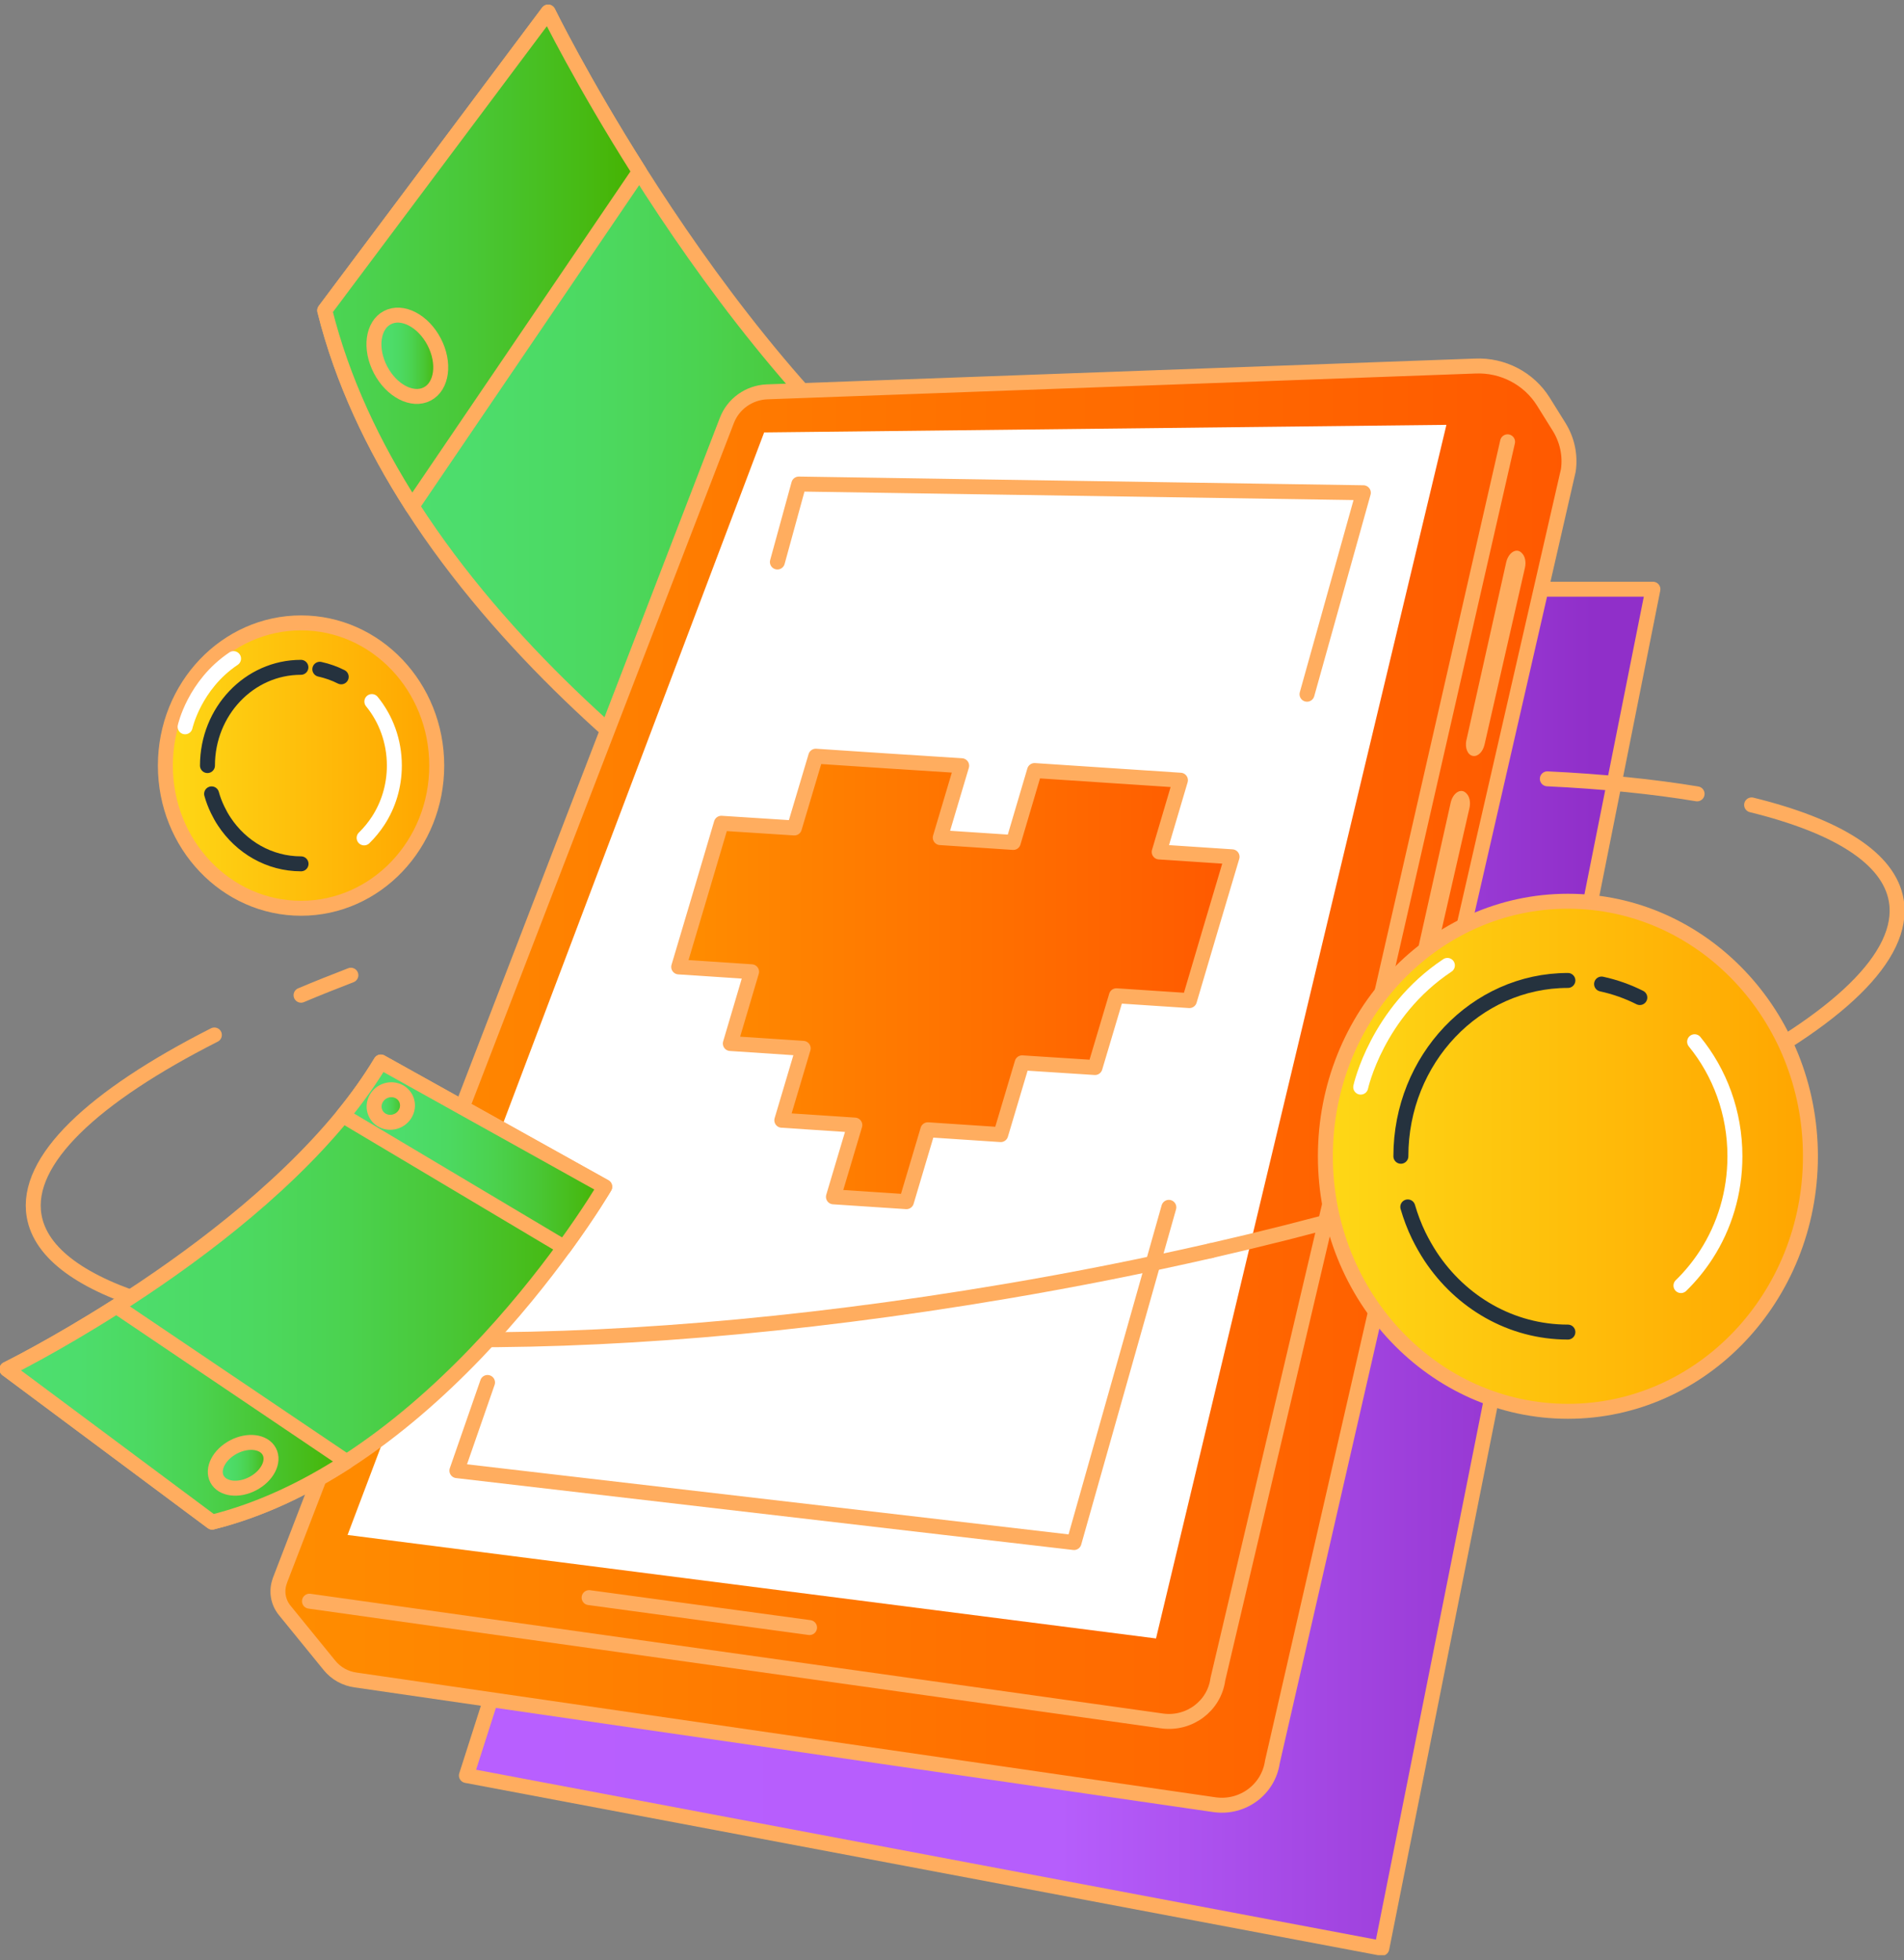 <svg width="235" height="242" viewBox="0 0 235 242" fill="none" xmlns="http://www.w3.org/2000/svg">
<rect x="0" y="0" width="235" height="242" fill="#808080" stroke="none"/>
<g clip-path="url(#clip0_112_296)">
<path d="M37.157 112.124C46.406 112.124 53.904 104.238 53.904 94.509C53.904 84.78 46.406 76.893 37.157 76.893C27.908 76.893 20.41 84.78 20.41 94.509C20.41 104.238 27.908 112.124 37.157 112.124Z" fill="url(#paint0_linear_112_296)" stroke="#FFAD5F" stroke-width="1.846" stroke-linecap="round" stroke-linejoin="round"/>
<path d="M37.157 106.638C33.239 106.638 29.763 104.577 27.685 101.425C27.378 100.965 27.105 100.471 26.867 99.977C26.56 99.347 26.305 98.682 26.117 98.001" stroke="#25323E" stroke-width="1.846" stroke-linecap="round" stroke-linejoin="round"/>
<path d="M45.896 86.604C47.634 88.733 48.673 91.493 48.673 94.508C48.673 97.03 47.941 99.364 46.697 101.289C46.186 102.073 45.606 102.788 44.942 103.436" stroke="white" stroke-width="1.846" stroke-linecap="round" stroke-linejoin="round"/>
<path d="M39.473 82.617C40.393 82.822 41.279 83.128 42.114 83.554" stroke="#25323E" stroke-width="1.846" stroke-linecap="round" stroke-linejoin="round"/>
<path d="M25.606 94.508C25.606 87.813 30.768 82.379 37.14 82.379" stroke="#25323E" stroke-width="1.846" stroke-linecap="round" stroke-linejoin="round"/>
<path d="M22.846 89.722C22.846 89.722 23.971 84.559 28.826 81.305" stroke="white" stroke-width="1.846" stroke-linecap="round" stroke-linejoin="round"/>
<path d="M100.191 109.057C100.191 109.057 95.779 106.468 89.322 101.731C78.589 93.878 62.166 80.112 50.854 62.497C46.084 55.069 42.216 46.959 40.07 38.322L67.652 1.489C67.652 1.489 71.791 9.956 78.913 21.183C87.022 33.995 98.999 50.401 113.122 62.002C116.222 64.558 119.425 66.875 122.73 68.868L100.208 109.057H100.191Z" fill="url(#paint1_linear_112_296)" stroke="#FFAD5F" stroke-width="1.846" stroke-linecap="round" stroke-linejoin="round"/>
<path d="M50.871 62.497C46.1 55.069 42.233 46.959 40.087 38.322L67.651 1.489C67.651 1.489 71.791 9.956 78.912 21.183L50.854 62.497H50.871Z" fill="url(#paint2_linear_112_296)" stroke="#FFAD5F" stroke-width="1.846" stroke-linecap="round" stroke-linejoin="round"/>
<path d="M100.191 109.057C100.191 109.057 95.778 106.468 89.322 101.732L113.122 62.003C116.222 64.558 119.425 66.875 122.73 68.868L100.208 109.057H100.191Z" fill="url(#paint3_linear_112_296)" stroke="#FFAD5F" stroke-width="1.846" stroke-linecap="round" stroke-linejoin="round"/>
<path d="M52.734 48.633C54.561 47.679 54.94 44.796 53.581 42.194C52.222 39.592 49.64 38.255 47.814 39.209C45.987 40.163 45.608 43.046 46.967 45.648C48.325 48.25 50.907 49.587 52.734 48.633Z" fill="url(#paint4_linear_112_296)" stroke="#FFAD5F" stroke-width="1.846" stroke-linecap="round" stroke-linejoin="round"/>
<path d="M116.243 73.304C117.661 72.564 118.182 70.76 117.407 69.275C116.632 67.791 114.854 67.188 113.436 67.928C112.018 68.668 111.497 70.472 112.272 71.956C113.047 73.441 114.825 74.044 116.243 73.304Z" fill="url(#paint5_linear_112_296)" stroke="#FFAD5F" stroke-width="1.846" stroke-linecap="round" stroke-linejoin="round"/>
<path d="M57.566 219.181L104.416 72.736H204.011L170.551 240.51L57.566 219.181Z" fill="url(#paint6_linear_112_296)" stroke="#FFAD5F" stroke-width="1.846" stroke-linecap="round" stroke-linejoin="round"/>
<path d="M34.533 195.142L89.714 51.9C90.498 49.856 92.44 48.476 94.638 48.374L182.068 45.188C185.476 45.035 188.713 46.721 190.501 49.6L192.444 52.718C193.432 54.319 193.841 56.21 193.568 58.067L157.042 217.511C156.548 220.901 153.396 223.252 149.955 222.792L43.903 207.391C42.626 207.221 41.467 206.574 40.666 205.586L35.147 198.805C34.295 197.766 34.073 196.369 34.55 195.125L34.533 195.142Z" fill="url(#paint7_linear_112_296)" stroke="#FFAD5F" stroke-width="1.846" stroke-linecap="round" stroke-linejoin="round"/>
<path d="M178.524 52.445L142.68 202.263L42.898 189.486L94.314 53.382L178.524 52.445Z" fill="white"/>
<path d="M38.196 197.663L143.464 212.451C146.803 212.894 149.869 210.594 150.312 207.306L165.015 144.833" stroke="#FFAD5F" stroke-width="1.846" stroke-linecap="round" stroke-linejoin="round"/>
<path d="M168.268 132.533L186.072 54.541" stroke="#FFAD5F" stroke-width="1.846" stroke-linecap="round" stroke-linejoin="round"/>
<path d="M180.995 91.356L185.901 69.414C186.174 68.221 187.145 67.608 187.775 68.221L187.861 68.306C188.235 68.681 188.372 69.38 188.218 70.078L183.227 91.919C183.022 92.822 182.392 93.435 181.779 93.316C181.131 93.197 180.773 92.293 180.995 91.323V91.356Z" fill="#FFAD5F"/>
<path d="M174.146 121.017L179.053 99.074C179.325 97.882 180.296 97.268 180.927 97.882L181.012 97.967C181.387 98.342 181.523 99.04 181.37 99.739L176.378 121.579C176.173 122.482 175.543 123.096 174.93 122.976C174.282 122.857 173.925 121.954 174.146 120.983V121.017Z" fill="#FFAD5F"/>
<path d="M72.711 197.221L99.918 200.918" stroke="#FFAD5F" stroke-width="1.846" stroke-linecap="round" stroke-linejoin="round"/>
<path d="M60.173 170.661L56.391 181.547L132.56 190.423L144.264 149.042" stroke="#FFAD5F" stroke-width="1.846" stroke-linecap="round" stroke-linejoin="round"/>
<path d="M143.072 105.173L145.695 96.314L136.7 95.718L127.688 95.121L125.064 103.997L116.052 103.401L118.693 94.525L109.68 93.946L100.685 93.35L98.045 102.209L89.032 101.629L86.409 110.488L83.768 119.364L92.763 119.96L90.14 128.819L99.135 129.416L96.494 138.292L105.507 138.888L102.866 147.747L111.878 148.343L114.519 139.467L123.514 140.063L126.155 131.204L135.15 131.784L137.79 122.925L146.803 123.521L149.426 114.645L152.067 105.769L143.072 105.173Z" fill="url(#paint8_linear_112_296)" stroke="#FFAD5F" stroke-width="1.846" stroke-linecap="round" stroke-linejoin="round"/>
<path d="M95.949 69.379L98.59 59.754L168.269 60.827L161.318 85.7" stroke="#FFAD5F" stroke-width="1.846" stroke-linecap="round" stroke-linejoin="round"/>
<path d="M37.157 122.857C39.133 122.022 41.194 121.204 43.307 120.387" stroke="#FFAD5F" stroke-width="1.846" stroke-linecap="round" stroke-linejoin="round"/>
<path d="M53.904 165.346C25.197 164.801 5.793 159.486 4.208 150.081C3.05 143.25 11.466 135.379 26.458 127.764" stroke="#FFAD5F" stroke-width="1.846" stroke-linecap="round" stroke-linejoin="round"/>
<path d="M149.443 154.391C141.3 156.248 132.799 157.952 124.008 159.434C98.061 163.829 73.768 165.72 53.903 165.345" stroke="#FFAD5F" stroke-width="1.846" stroke-linecap="round" stroke-linejoin="round"/>
<path d="M216.192 99.364C226.721 101.953 233.161 105.923 234.046 111.17C236.363 124.884 200.11 142.806 149.444 154.391" stroke="#FFAD5F" stroke-width="1.846" stroke-linecap="round" stroke-linejoin="round"/>
<path d="M190.979 96.144C197.827 96.468 204.028 97.098 209.463 98.001" stroke="#FFAD5F" stroke-width="1.846" stroke-linecap="round" stroke-linejoin="round"/>
<path d="M74.636 146.503C74.636 146.503 72.865 149.536 69.628 153.982C64.261 161.359 54.84 172.654 42.761 180.457C37.667 183.745 32.114 186.42 26.185 187.902L0.852 169.025C0.852 169.025 6.661 166.163 14.362 161.257C23.136 155.669 34.38 147.406 42.319 137.713C44.056 135.583 45.641 133.368 47.004 131.102L74.636 146.503Z" fill="url(#paint9_linear_112_296)" stroke="#FFAD5F" stroke-width="1.846" stroke-linecap="round" stroke-linejoin="round"/>
<path d="M42.761 180.457C37.668 183.745 32.114 186.42 26.185 187.902L0.852 169.026C0.852 169.026 6.661 166.164 14.362 161.257L42.779 180.44L42.761 180.457Z" fill="url(#paint10_linear_112_296)" stroke="#FFAD5F" stroke-width="1.846" stroke-linecap="round" stroke-linejoin="round"/>
<path d="M74.637 146.503C74.637 146.503 72.865 149.536 69.629 153.982L42.319 137.713C44.057 135.583 45.641 133.368 47.004 131.102L74.637 146.503Z" fill="url(#paint11_linear_112_296)" stroke="#FFAD5F" stroke-width="1.846" stroke-linecap="round" stroke-linejoin="round"/>
<path d="M31.199 183.15C32.982 182.214 33.895 180.442 33.239 179.192C32.582 177.943 30.605 177.689 28.823 178.625C27.04 179.562 26.127 181.334 26.783 182.583C27.44 183.833 29.417 184.086 31.199 183.15Z" fill="url(#paint12_linear_112_296)" stroke="#FFAD5F" stroke-width="1.846" stroke-linecap="round" stroke-linejoin="round"/>
<path d="M49.16 138.299C50.176 137.766 50.585 136.543 50.073 135.568C49.561 134.594 48.322 134.236 47.306 134.77C46.29 135.304 45.881 136.527 46.393 137.501C46.905 138.476 48.143 138.833 49.16 138.299Z" fill="url(#paint13_linear_112_296)" stroke="#FFAD5F" stroke-width="1.846" stroke-linecap="round" stroke-linejoin="round"/>
<path d="M193.517 174.222C210.048 174.222 223.45 160.126 223.45 142.738C223.45 125.351 210.048 111.255 193.517 111.255C176.985 111.255 163.584 125.351 163.584 142.738C163.584 160.126 176.985 174.222 193.517 174.222Z" fill="url(#paint14_linear_112_296)" stroke="#FFAD5F" stroke-width="1.846" stroke-linecap="round" stroke-linejoin="round"/>
<path d="M193.516 164.442C186.497 164.442 180.313 160.762 176.582 155.123C176.037 154.289 175.543 153.42 175.1 152.517C174.555 151.392 174.112 150.217 173.754 148.99" stroke="#25323E" stroke-width="1.846" stroke-linecap="round" stroke-linejoin="round"/>
<path d="M209.156 128.598C212.257 132.397 214.131 137.337 214.131 142.738C214.131 147.235 212.836 151.409 210.604 154.868C209.701 156.265 208.645 157.56 207.47 158.701" stroke="white" stroke-width="1.846" stroke-linecap="round" stroke-linejoin="round"/>
<path d="M197.674 121.477C199.326 121.834 200.911 122.397 202.393 123.146" stroke="#25323E" stroke-width="1.846" stroke-linecap="round" stroke-linejoin="round"/>
<path d="M172.902 142.738C172.902 130.761 182.136 121.034 193.516 121.034" stroke="#25323E" stroke-width="1.846" stroke-linecap="round" stroke-linejoin="round"/>
<path d="M167.945 134.203C167.945 134.203 169.938 124.969 178.644 119.177" stroke="white" stroke-width="1.846" stroke-linecap="round" stroke-linejoin="round"/>
</g>
<defs>
<linearGradient id="paint0_linear_112_296" x1="20.41" y1="94.509" x2="53.886" y2="94.509" gradientUnits="userSpaceOnUse">
<stop stop-color="#FED816"/>
<stop offset="1" stop-color="#FFA500"/>
</linearGradient>
<linearGradient id="paint1_linear_112_296" x1="40.07" y1="55.273" x2="122.73" y2="55.273" gradientUnits="userSpaceOnUse">
<stop stop-color="#4EDF70"/>
<stop offset="0.21" stop-color="#4DDD6C"/>
<stop offset="0.4" stop-color="#4CD961"/>
<stop offset="0.57" stop-color="#4BD24F"/>
<stop offset="0.74" stop-color="#49C736"/>
<stop offset="0.9" stop-color="#47BB16"/>
<stop offset="1" stop-color="#46B200"/>
</linearGradient>
<linearGradient id="paint2_linear_112_296" x1="-5.48833e-05" y1="32.001" x2="78.912" y2="32.001" gradientUnits="userSpaceOnUse">
<stop stop-color="#4EDF70"/>
<stop offset="0.21" stop-color="#4DDD6C"/>
<stop offset="0.4" stop-color="#4CD961"/>
<stop offset="0.57" stop-color="#4BD24F"/>
<stop offset="0.74" stop-color="#49C736"/>
<stop offset="0.9" stop-color="#47BB16"/>
<stop offset="1" stop-color="#46B200"/>
</linearGradient>
<linearGradient id="paint3_linear_112_296" x1="89.322" y1="85.53" x2="1.704" y2="85.53" gradientUnits="userSpaceOnUse">
<stop stop-color="#4EDF70"/>
<stop offset="0.21" stop-color="#4DDD6C"/>
<stop offset="0.4" stop-color="#4CD961"/>
<stop offset="0.57" stop-color="#4BD24F"/>
<stop offset="0.74" stop-color="#49C736"/>
<stop offset="0.9" stop-color="#47BB16"/>
<stop offset="1" stop-color="#46B200"/>
</linearGradient>
<linearGradient id="paint4_linear_112_296" x1="46.168" y1="43.926" x2="54.397" y2="43.926" gradientUnits="userSpaceOnUse">
<stop stop-color="#4EDF70"/>
<stop offset="0.21" stop-color="#4DDD6C"/>
<stop offset="0.4" stop-color="#4CD961"/>
<stop offset="0.57" stop-color="#4BD24F"/>
<stop offset="0.74" stop-color="#49C736"/>
<stop offset="0.9" stop-color="#47BB16"/>
<stop offset="1" stop-color="#46B200"/>
</linearGradient>
<linearGradient id="paint5_linear_112_296" x1="111.916" y1="70.621" x2="117.777" y2="70.621" gradientUnits="userSpaceOnUse">
<stop stop-color="#4EDF70"/>
<stop offset="0.21" stop-color="#4DDD6C"/>
<stop offset="0.4" stop-color="#4CD961"/>
<stop offset="0.57" stop-color="#4BD24F"/>
<stop offset="0.74" stop-color="#49C736"/>
<stop offset="0.9" stop-color="#47BB16"/>
<stop offset="1" stop-color="#46B200"/>
</linearGradient>
<linearGradient id="paint6_linear_112_296" x1="57.566" y1="156.623" x2="204.011" y2="156.623" gradientUnits="userSpaceOnUse">
<stop stop-color="#B85FFF"/>
<stop offset="0.5" stop-color="#B65EFC"/>
<stop offset="0.95" stop-color="#902FC9"/>
</linearGradient>
<linearGradient id="paint7_linear_112_296" x1="34.278" y1="134.033" x2="193.636" y2="134.033" gradientUnits="userSpaceOnUse">
<stop stop-color="#FF8D00"/>
<stop offset="1" stop-color="#FF5900"/>
</linearGradient>
<linearGradient id="paint8_linear_112_296" x1="83.768" y1="120.846" x2="152.067" y2="120.846" gradientUnits="userSpaceOnUse">
<stop stop-color="#FF8D00"/>
<stop offset="1" stop-color="#FF5900"/>
</linearGradient>
<linearGradient id="paint9_linear_112_296" x1="0.852" y1="159.502" x2="74.636" y2="159.502" gradientUnits="userSpaceOnUse">
<stop stop-color="#4EDF70"/>
<stop offset="0.21" stop-color="#4DDD6C"/>
<stop offset="0.4" stop-color="#4CD961"/>
<stop offset="0.57" stop-color="#4BD24F"/>
<stop offset="0.74" stop-color="#49C736"/>
<stop offset="0.9" stop-color="#47BB16"/>
<stop offset="1" stop-color="#46B200"/>
</linearGradient>
<linearGradient id="paint10_linear_112_296" x1="0.852" y1="174.58" x2="42.761" y2="174.58" gradientUnits="userSpaceOnUse">
<stop stop-color="#4EDF70"/>
<stop offset="0.21" stop-color="#4DDD6C"/>
<stop offset="0.4" stop-color="#4CD961"/>
<stop offset="0.57" stop-color="#4BD24F"/>
<stop offset="0.74" stop-color="#49C736"/>
<stop offset="0.9" stop-color="#47BB16"/>
<stop offset="1" stop-color="#46B200"/>
</linearGradient>
<linearGradient id="paint11_linear_112_296" x1="42.319" y1="142.551" x2="74.637" y2="142.551" gradientUnits="userSpaceOnUse">
<stop stop-color="#4EDF70"/>
<stop offset="0.21" stop-color="#4DDD6C"/>
<stop offset="0.4" stop-color="#4CD961"/>
<stop offset="0.57" stop-color="#4BD24F"/>
<stop offset="0.74" stop-color="#49C736"/>
<stop offset="0.9" stop-color="#47BB16"/>
<stop offset="1" stop-color="#46B200"/>
</linearGradient>
<linearGradient id="paint12_linear_112_296" x1="26.556" y1="180.885" x2="33.456" y2="180.885" gradientUnits="userSpaceOnUse">
<stop stop-color="#4EDF70"/>
<stop offset="0.21" stop-color="#4DDD6C"/>
<stop offset="0.4" stop-color="#4CD961"/>
<stop offset="0.57" stop-color="#4BD24F"/>
<stop offset="0.74" stop-color="#49C736"/>
<stop offset="0.9" stop-color="#47BB16"/>
<stop offset="1" stop-color="#46B200"/>
</linearGradient>
<linearGradient id="paint13_linear_112_296" x1="46.176" y1="136.525" x2="50.299" y2="136.525" gradientUnits="userSpaceOnUse">
<stop stop-color="#4EDF70"/>
<stop offset="0.21" stop-color="#4DDD6C"/>
<stop offset="0.4" stop-color="#4CD961"/>
<stop offset="0.57" stop-color="#4BD24F"/>
<stop offset="0.74" stop-color="#49C736"/>
<stop offset="0.9" stop-color="#47BB16"/>
<stop offset="1" stop-color="#46B200"/>
</linearGradient>
<linearGradient id="paint14_linear_112_296" x1="163.584" y1="142.738" x2="223.45" y2="142.738" gradientUnits="userSpaceOnUse">
<stop stop-color="#FED816"/>
<stop offset="1" stop-color="#FFA500"/>
</linearGradient>
<clipPath id="clip0_112_296">
<rect width="235" height="240.724" fill="white" transform="translate(-3.05176e-05 0.638)"/>
</clipPath>
</defs>
</svg>
